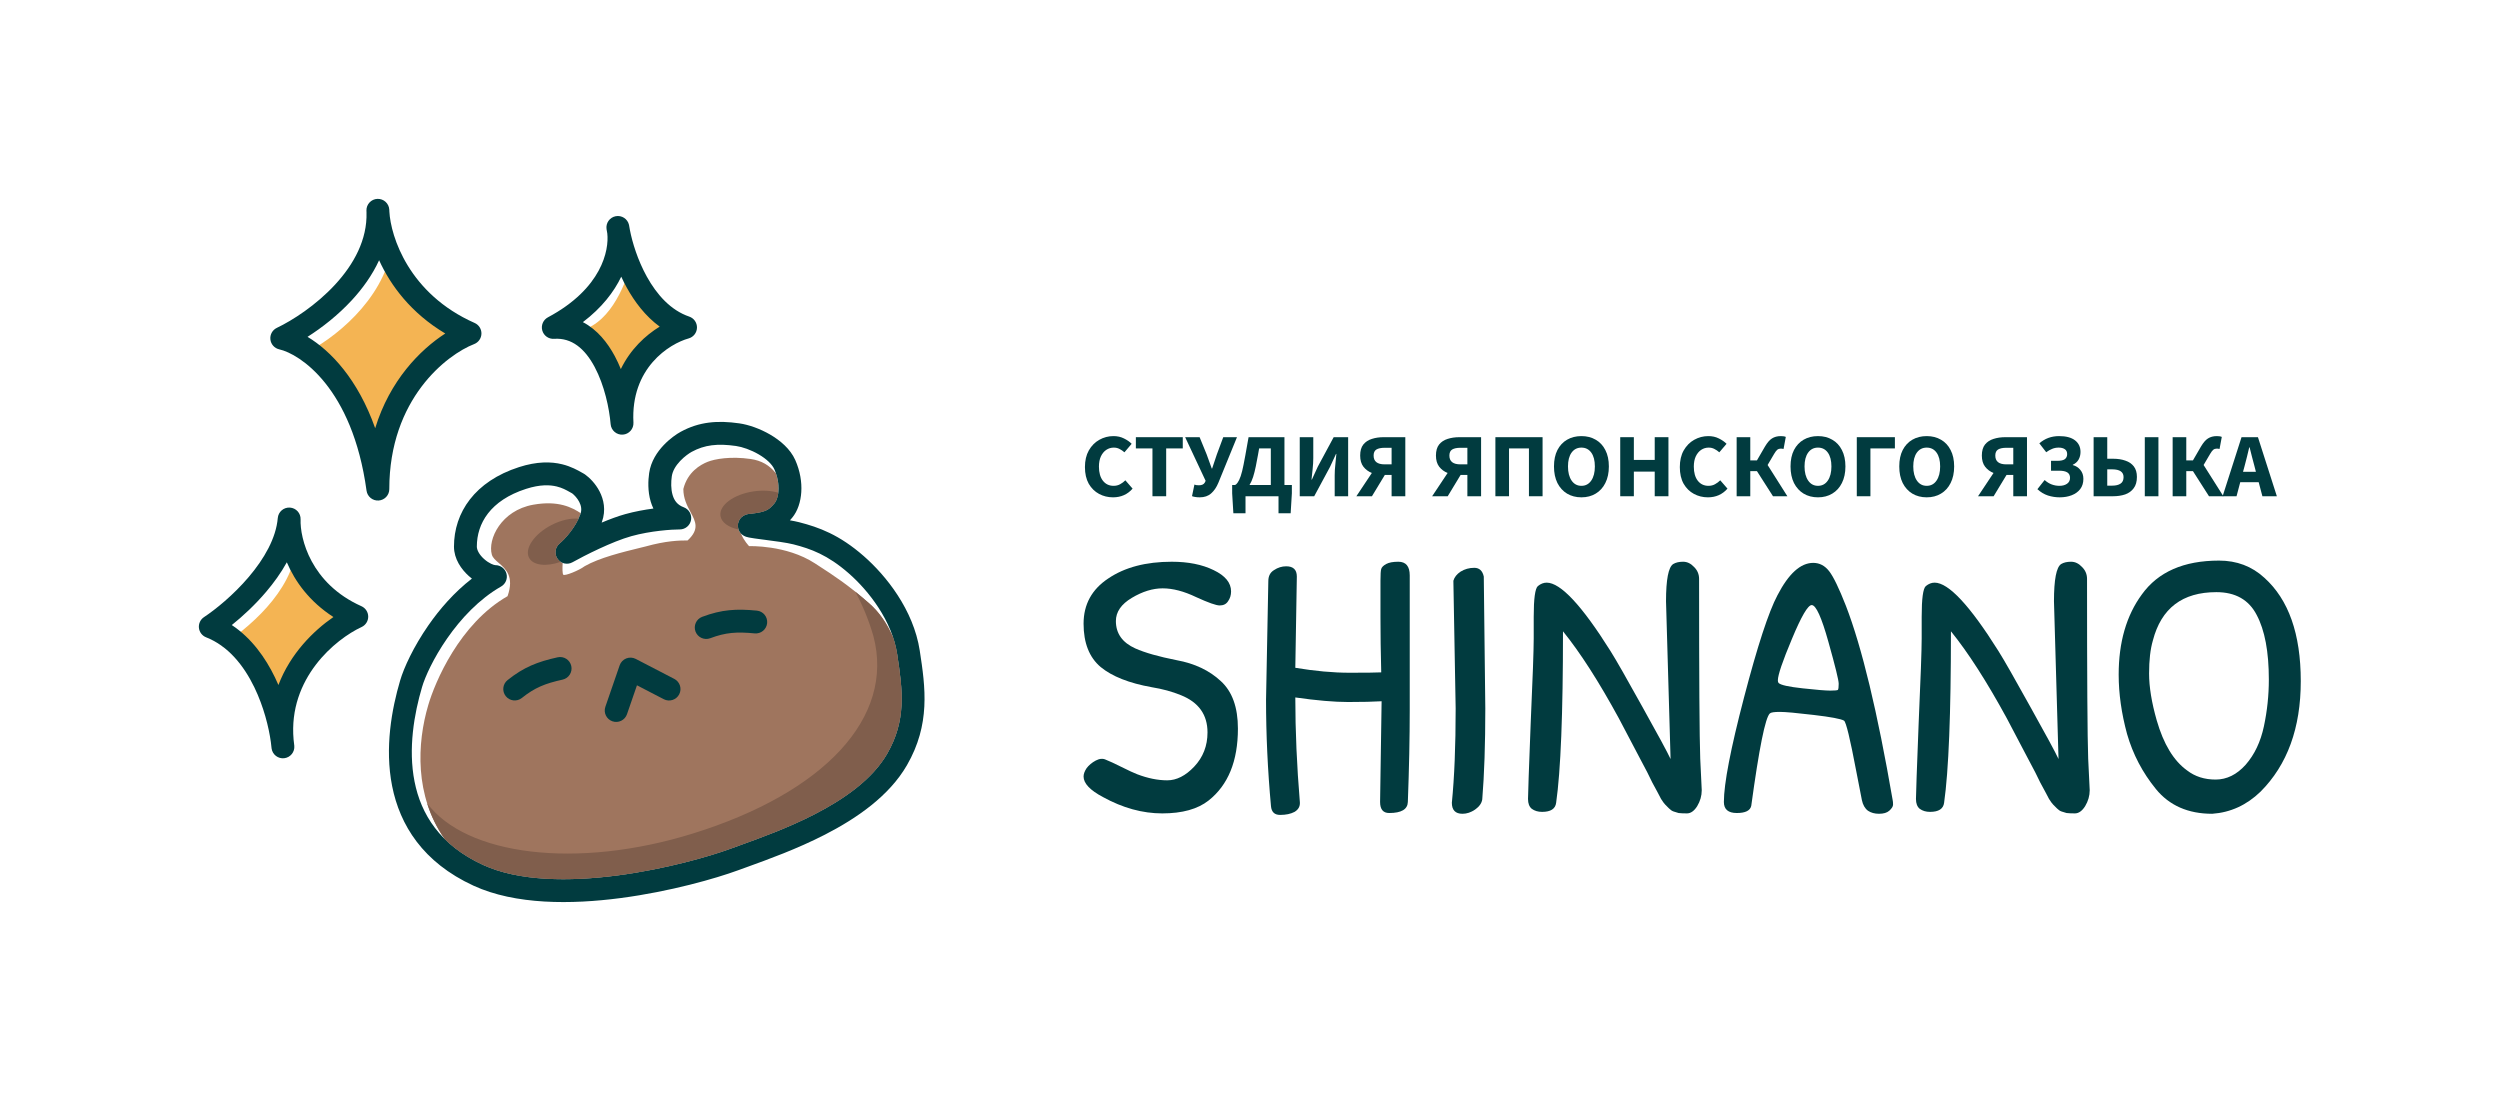 <?xml version="1.0" encoding="UTF-8"?> <svg xmlns="http://www.w3.org/2000/svg" width="1807" height="796" viewBox="0 0 1807 796" fill="none"><path d="M846.955 406.022C858.862 406.022 868.937 408.037 877.18 412.067C885.607 416.097 889.82 421.226 889.82 427.454C889.82 430.202 889.087 432.583 887.622 434.598C886.34 436.613 884.325 437.621 881.577 437.621C879.012 437.621 873.333 435.606 864.541 431.576C855.748 427.363 847.688 425.256 840.36 425.256C833.216 425.256 825.797 427.546 818.103 432.125C810.409 436.705 806.563 442.292 806.563 448.887C806.563 457.863 811.234 464.458 820.576 468.671C827.537 471.785 837.521 474.624 850.527 477.189C863.533 479.57 874.158 484.608 882.401 492.302C890.644 499.812 894.766 511.261 894.766 526.649C894.766 550.096 887.713 567.407 873.608 578.582C865.731 584.81 854.557 587.924 840.085 587.924C825.797 587.924 811.509 583.986 797.22 576.109C787.878 571.163 783.207 566.217 783.207 561.271C783.207 559.439 783.939 557.424 785.405 555.226C787.053 553.027 789.252 551.196 791.999 549.73C794.747 548.265 797.22 548.081 799.418 549.18C801.8 550.096 805.555 551.837 810.684 554.401C815.813 556.966 819.569 558.706 821.95 559.622C829.644 562.553 836.88 564.018 843.658 564.018C850.435 564.018 856.938 560.721 863.167 554.126C869.578 547.349 872.784 539.105 872.784 529.397C872.784 516.574 866.372 507.598 853.55 502.468C847.321 499.904 840.269 497.98 832.392 496.698C816.088 493.767 803.815 488.913 795.572 482.135C787.328 475.174 783.207 464.732 783.207 450.81C783.207 436.888 789.16 425.989 801.067 418.112C812.974 410.052 828.27 406.022 846.955 406.022Z" fill="#013B3F"></path><path d="M936.253 482.684C950.542 485.066 963.639 486.257 975.546 486.257C987.453 486.257 995.055 486.165 998.353 485.982C997.986 472.06 997.803 458.687 997.803 445.864C997.803 433.041 997.803 424.34 997.803 419.76C997.803 415.181 997.986 412.341 998.353 411.242C998.719 409.96 999.91 408.769 1001.92 407.67C1003.94 406.571 1006.87 406.022 1010.72 406.022C1016.21 406.022 1018.96 409.319 1018.96 415.914V513.185C1018.96 533.335 1018.5 555.5 1017.59 579.681C1017.4 584.993 1012.92 587.649 1004.12 587.649C999.727 587.649 997.528 584.993 997.528 579.681L998.628 506.865C992.766 507.231 984.706 507.414 974.447 507.414C964.372 507.414 951.641 506.315 936.253 504.117C936.253 528.297 937.352 553.577 939.55 579.956C939.734 582.887 938.451 585.176 935.704 586.825C932.956 588.29 929.475 589.023 925.262 589.023C921.232 589.023 919.034 586.917 918.667 582.703C916.286 556.691 915.095 531.045 915.095 505.766L916.744 420.035C916.744 416.372 918.118 413.715 920.866 412.067C923.613 410.235 926.544 409.319 929.658 409.319C934.788 409.319 937.352 411.792 937.352 416.738L936.253 482.684Z" fill="#013B3F"></path><path d="M1055.72 413.166C1058.65 411.334 1061.95 410.418 1065.61 410.418C1069.27 410.418 1071.56 412.525 1072.48 416.738C1072.66 437.987 1073.03 469.77 1073.58 512.086C1073.58 537.915 1072.85 559.805 1071.38 577.757C1071.01 580.505 1069.27 582.978 1066.16 585.176C1063.23 587.191 1060.21 588.199 1057.09 588.199C1051.96 588.199 1049.4 585.543 1049.4 580.23C1051.23 561.912 1052.15 539.197 1052.15 512.086L1050.5 419.76C1051.23 417.196 1052.97 414.998 1055.72 413.166Z" fill="#013B3F"></path><path d="M1209.42 407.67C1211.25 406.571 1213.63 406.022 1216.56 406.022C1219.49 406.022 1222.15 407.304 1224.53 409.868C1226.91 412.25 1228.1 415.089 1228.1 418.387C1228.1 490.012 1228.38 533.335 1228.93 548.356C1229.66 563.194 1230.02 570.796 1230.02 571.163C1230.02 575.193 1228.93 579.04 1226.73 582.703C1224.53 586.184 1222.06 587.924 1219.31 587.924C1216.74 587.924 1214.73 587.832 1213.26 587.649C1211.98 587.283 1210.79 586.917 1209.69 586.55C1208.59 586.184 1207.49 585.451 1206.39 584.352L1203.65 581.604C1202.91 580.871 1201.91 579.498 1200.62 577.483C1199.52 575.284 1198.61 573.544 1197.88 572.262C1197.14 570.98 1195.95 568.781 1194.3 565.667C1192.84 562.37 1189.45 555.775 1184.14 545.883C1179.01 535.991 1174.34 527.107 1170.12 519.23C1155.65 492.668 1142.19 471.693 1129.73 456.306C1129.73 515.841 1128.08 557.149 1124.78 580.23C1124.24 584.627 1120.85 586.825 1114.62 586.825C1111.69 586.825 1109.21 586.092 1107.2 584.627C1105.37 583.161 1104.45 580.78 1104.45 577.483C1104.45 574.185 1105.09 556.05 1106.37 523.077C1107.84 490.103 1108.57 469.587 1108.57 461.527C1108.57 453.283 1108.57 448.063 1108.57 445.864C1108.57 432.675 1109.58 425.256 1111.6 423.607C1113.61 421.959 1115.72 421.134 1117.92 421.134C1127.99 421.134 1143.38 437.621 1164.08 470.594C1168.11 477.006 1175.8 490.47 1187.16 510.986C1198.52 531.32 1205.29 543.868 1207.49 548.631L1204.2 434.598C1204.2 418.845 1205.94 409.868 1209.42 407.67Z" fill="#013B3F"></path><path d="M1310.6 406.846C1315.18 406.846 1319.02 408.861 1322.14 412.891C1325.25 416.921 1329.28 425.256 1334.23 437.896C1345.77 467.755 1357.03 514.559 1368.02 578.307C1368.21 579.04 1368.3 580.139 1368.3 581.604C1368.3 582.886 1367.38 584.352 1365.55 586.001C1363.9 587.466 1361.43 588.199 1358.13 588.199C1355.02 588.199 1352.36 587.466 1350.16 586.001C1347.97 584.352 1346.5 581.787 1345.77 578.307C1345.03 574.643 1343.66 567.591 1341.65 557.149C1337.25 533.885 1334.32 521.794 1332.85 520.878C1330.65 519.596 1323.33 518.222 1310.87 516.757C1298.6 515.291 1290.45 514.559 1286.42 514.559C1282.39 514.559 1280 514.925 1279.27 515.658C1275.97 518.589 1271.49 540.846 1265.81 582.429C1265.07 585.909 1261.59 587.649 1255.37 587.649C1249.14 587.649 1246.02 584.993 1246.02 579.681C1246.02 566.491 1250.88 541.304 1260.59 504.117C1270.3 466.931 1278.36 442.292 1284.77 430.202C1292.83 414.631 1301.44 406.846 1310.6 406.846ZM1309.5 437.346C1306.75 437.346 1301.99 445.498 1295.21 461.801C1288.43 477.922 1285.04 487.905 1285.04 491.752C1285.04 492.668 1285.23 493.309 1285.59 493.676C1287.06 495.141 1292.83 496.423 1302.9 497.522C1312.98 498.621 1319.66 499.171 1322.96 499.171C1326.26 499.171 1328.09 498.988 1328.46 498.621C1328.82 498.072 1329.01 496.606 1329.01 494.225C1329.01 491.66 1326.53 481.585 1321.59 464C1316.64 446.231 1312.61 437.346 1309.5 437.346Z" fill="#013B3F"></path><path d="M1489.83 407.67C1491.66 406.571 1494.04 406.022 1496.97 406.022C1499.9 406.022 1502.56 407.304 1504.94 409.868C1507.32 412.25 1508.51 415.089 1508.51 418.387C1508.51 490.012 1508.79 533.335 1509.34 548.356C1510.07 563.194 1510.44 570.796 1510.44 571.163C1510.44 575.193 1509.34 579.04 1507.14 582.703C1504.94 586.184 1502.47 587.924 1499.72 587.924C1497.16 587.924 1495.14 587.832 1493.68 587.649C1492.39 587.283 1491.2 586.917 1490.1 586.55C1489 586.184 1487.9 585.451 1486.81 584.352L1484.06 581.604C1483.33 580.871 1482.32 579.498 1481.04 577.483C1479.94 575.284 1479.02 573.544 1478.29 572.262C1477.55 570.98 1476.36 568.781 1474.72 565.667C1473.25 562.37 1469.86 555.775 1464.55 545.883C1459.42 535.991 1454.75 527.107 1450.54 519.23C1436.06 492.668 1422.6 471.693 1410.14 456.306C1410.14 515.841 1408.49 557.149 1405.2 580.23C1404.65 584.627 1401.26 586.825 1395.03 586.825C1392.1 586.825 1389.63 586.092 1387.61 584.627C1385.78 583.161 1384.86 580.78 1384.86 577.483C1384.86 574.185 1385.5 556.05 1386.79 523.077C1388.25 490.103 1388.99 469.587 1388.99 461.527C1388.99 453.283 1388.99 448.063 1388.99 445.864C1388.99 432.675 1389.99 425.256 1392.01 423.607C1394.02 421.959 1396.13 421.134 1398.33 421.134C1408.4 421.134 1423.79 437.621 1444.49 470.594C1448.52 477.006 1456.21 490.47 1467.57 510.986C1478.93 531.32 1485.71 543.868 1487.9 548.631L1484.61 434.598C1484.61 418.845 1486.35 409.868 1489.83 407.67Z" fill="#013B3F"></path><path d="M1603.92 405.197C1616.75 405.197 1627.65 409.319 1636.62 417.562C1654.21 433.316 1663 458.229 1663 492.302C1663 526.191 1653.29 552.844 1633.87 572.262C1623.8 581.971 1612.17 587.283 1598.98 588.199C1581.57 588.199 1568.02 582.245 1558.31 570.338C1548.6 558.431 1541.64 545.15 1537.43 530.496C1533.4 515.658 1531.38 501.369 1531.38 487.63C1531.38 464.183 1536.97 444.857 1548.14 429.652C1559.87 413.349 1578.46 405.197 1603.92 405.197ZM1602 428.004C1577.45 428.004 1562.16 439.636 1556.11 462.9C1554.28 469.129 1553.36 477.097 1553.36 486.806C1553.36 496.515 1555.2 507.781 1558.86 520.604C1563.81 537.823 1571.13 549.913 1580.84 556.874C1586.52 561.271 1593.39 563.469 1601.45 563.469C1609.51 563.469 1616.75 559.897 1623.16 552.753C1629.57 545.425 1633.97 536.174 1636.35 525C1638.73 513.826 1639.92 502.56 1639.92 491.203C1639.92 471.052 1636.99 455.481 1631.13 444.49C1625.45 433.499 1615.74 428.004 1602 428.004Z" fill="#013B3F"></path><path d="M804.497 359.472C800.834 359.472 797.461 358.642 794.379 356.984C791.297 355.325 788.818 352.881 786.941 349.651C785.11 346.377 784.194 342.362 784.194 337.604C784.194 332.89 785.132 328.875 787.008 325.557C788.929 322.197 791.453 319.643 794.58 317.897C797.752 316.108 801.169 315.213 804.832 315.213C807.646 315.213 810.17 315.78 812.404 316.915C814.637 318.006 816.491 319.294 817.965 320.778L812.739 326.932C811.622 325.928 810.438 325.121 809.188 324.51C807.981 323.855 806.597 323.528 805.033 323.528C803.068 323.528 801.258 324.073 799.606 325.165C797.997 326.256 796.702 327.827 795.719 329.879C794.781 331.93 794.312 334.396 794.312 337.277C794.312 341.642 795.273 345.046 797.193 347.49C799.114 349.935 801.683 351.157 804.899 351.157C806.686 351.157 808.272 350.764 809.657 349.978C811.086 349.193 812.337 348.254 813.409 347.163L818.636 353.186C814.972 357.377 810.26 359.472 804.497 359.472Z" fill="#013B3F"></path><path d="M832.996 358.686V324.117H821.002V315.999H854.907V324.117H842.913V358.686H832.996Z" fill="#013B3F"></path><path d="M867.147 359.472C865.896 359.472 864.802 359.384 863.863 359.21C862.97 359.079 862.211 358.882 861.585 358.621L863.327 350.24C863.729 350.371 864.154 350.502 864.601 350.633C865.092 350.72 865.762 350.764 866.611 350.764C868.666 350.764 870.073 350.109 870.832 348.8L871.435 347.556L856.627 315.999H867.08L872.172 328.438L875.858 338.652H876.126L879.543 328.438L884.166 315.999H894.083L880.615 348.996C879.275 352.226 877.533 354.78 875.389 356.656C873.289 358.533 870.542 359.472 867.147 359.472Z" fill="#013B3F"></path><path d="M907.694 337.08C907.113 339.918 906.465 342.471 905.75 344.741C905.036 346.967 904.165 348.909 903.137 350.568H918.549V324.117H910.106C909.793 325.819 909.525 327.325 909.302 328.635C909.078 329.9 908.833 331.188 908.565 332.497C908.341 333.807 908.051 335.335 907.694 337.08ZM900.256 358.686V370.995H891.478L890.607 356.591V350.568H892.617C893.287 350.349 893.957 349.738 894.627 348.734C895.342 347.73 896.057 346.203 896.772 344.151C897.486 342.056 898.179 339.285 898.849 335.836C899.34 333.305 899.765 331.079 900.122 329.158C900.479 327.194 900.837 325.186 901.194 323.135C901.596 321.084 902.02 318.705 902.467 315.999H928.399V350.568H933.759V356.591L932.888 370.995H924.11V358.686H900.256Z" fill="#013B3F"></path><path d="M939.457 358.686V315.999H949.24V331.057C949.24 333.589 949.084 336.251 948.771 339.045C948.459 341.838 948.191 344.37 947.967 346.639H948.235L952.524 337.277L963.982 315.999H974.435V358.686H964.719V343.562C964.719 341.031 964.875 338.412 965.188 335.706C965.501 332.999 965.746 330.468 965.925 328.111H965.657L961.369 337.408L949.91 358.686H939.457Z" fill="#013B3F"></path><path d="M1005.85 358.686V343.3H1000.95L991.641 358.686H980.384L991.574 341.86C989.117 340.9 987.085 339.394 985.476 337.342C983.913 335.291 983.131 332.607 983.131 329.289C983.131 325.885 983.891 323.222 985.409 321.302C986.973 319.381 989.028 318.028 991.574 317.243C994.12 316.413 996.934 315.999 1000.02 315.999H1015.76V358.686H1005.85ZM1000.82 335.64H1005.85V323.659H1000.82C998.23 323.659 996.242 324.073 994.857 324.903C993.517 325.732 992.847 327.194 992.847 329.289C992.847 333.523 995.505 335.64 1000.82 335.64Z" fill="#013B3F"></path><path d="M1060.62 358.686V343.3H1055.72L1046.41 358.686H1035.15L1046.34 341.86C1043.89 340.9 1041.85 339.394 1040.25 337.342C1038.68 335.291 1037.9 332.607 1037.9 329.289C1037.9 325.885 1038.66 323.222 1040.18 321.302C1041.74 319.381 1043.8 318.028 1046.34 317.243C1048.89 316.413 1051.7 315.999 1054.79 315.999H1070.53V358.686H1060.62ZM1055.59 335.64H1060.62V323.659H1055.59C1053 323.659 1051.01 324.073 1049.63 324.903C1048.29 325.732 1047.62 327.194 1047.62 329.289C1047.62 333.523 1050.28 335.64 1055.59 335.64Z" fill="#013B3F"></path><path d="M1080.87 358.686V315.999H1114.97V358.686H1105.12V324.117H1090.72V358.686H1080.87Z" fill="#013B3F"></path><path d="M1143.05 359.472C1139.12 359.472 1135.66 358.577 1132.67 356.787C1129.72 354.998 1127.4 352.444 1125.7 349.127C1124.05 345.766 1123.22 341.773 1123.22 337.146C1123.22 332.476 1124.05 328.525 1125.7 325.296C1127.4 322.022 1129.72 319.534 1132.67 317.832C1135.66 316.086 1139.12 315.213 1143.05 315.213C1146.98 315.213 1150.42 316.086 1153.37 317.832C1156.36 319.534 1158.69 322.022 1160.34 325.296C1162.04 328.569 1162.89 332.519 1162.89 337.146C1162.89 341.773 1162.04 345.766 1160.34 349.127C1158.69 352.444 1156.36 354.998 1153.37 356.787C1150.42 358.577 1146.98 359.472 1143.05 359.472ZM1143.05 351.157C1146.05 351.157 1148.41 349.891 1150.16 347.359C1151.9 344.828 1152.77 341.423 1152.77 337.146C1152.77 332.868 1151.9 329.529 1150.16 327.129C1148.41 324.728 1146.05 323.528 1143.05 323.528C1140.06 323.528 1137.69 324.728 1135.95 327.129C1134.21 329.529 1133.34 332.868 1133.34 337.146C1133.34 341.423 1134.21 344.828 1135.95 347.359C1137.69 349.891 1140.06 351.157 1143.05 351.157Z" fill="#013B3F"></path><path d="M1171.1 358.686V315.999H1180.95V332.432H1196.03V315.999H1205.95V358.686H1196.03V340.878H1180.95V358.686H1171.1Z" fill="#013B3F"></path><path d="M1234.48 359.472C1230.82 359.472 1227.44 358.642 1224.36 356.984C1221.28 355.325 1218.8 352.881 1216.92 349.651C1215.09 346.377 1214.18 342.362 1214.18 337.604C1214.18 332.89 1215.11 328.875 1216.99 325.557C1218.91 322.197 1221.43 319.643 1224.56 317.897C1227.73 316.108 1231.15 315.213 1234.81 315.213C1237.63 315.213 1240.15 315.78 1242.39 316.915C1244.62 318.006 1246.47 319.294 1247.95 320.778L1242.72 326.932C1241.6 325.928 1240.42 325.121 1239.17 324.51C1237.96 323.855 1236.58 323.528 1235.01 323.528C1233.05 323.528 1231.24 324.073 1229.59 325.165C1227.98 326.256 1226.68 327.827 1225.7 329.879C1224.76 331.93 1224.29 334.396 1224.29 337.277C1224.29 341.642 1225.25 345.046 1227.17 347.49C1229.1 349.935 1231.66 351.157 1234.88 351.157C1236.67 351.157 1238.25 350.764 1239.64 349.978C1241.07 349.193 1242.32 348.254 1243.39 347.163L1248.62 353.186C1244.95 357.377 1240.24 359.472 1234.48 359.472Z" fill="#013B3F"></path><path d="M1255.25 358.686V315.999H1265.1V332.759H1269.93L1275.62 322.939C1277.32 320.014 1279.04 318.006 1280.78 316.915C1282.57 315.78 1284.69 315.213 1287.15 315.213C1287.77 315.213 1288.42 315.257 1289.09 315.344C1289.76 315.431 1290.32 315.584 1290.77 315.802L1289.16 324.51C1288.76 324.379 1288.38 324.313 1288.02 324.313C1287.71 324.27 1287.44 324.248 1287.21 324.248C1286.23 324.248 1285.38 324.51 1284.67 325.034C1284 325.557 1283.22 326.583 1282.32 328.111L1277.63 336.098L1291.91 358.686H1281.52L1269.93 340.55H1265.1V358.686H1255.25Z" fill="#013B3F"></path><path d="M1314.04 359.472C1310.11 359.472 1306.64 358.577 1303.65 356.787C1300.7 354.998 1298.38 352.444 1296.68 349.127C1295.03 345.766 1294.2 341.773 1294.2 337.146C1294.2 332.476 1295.03 328.525 1296.68 325.296C1298.38 322.022 1300.7 319.534 1303.65 317.832C1306.64 316.086 1310.11 315.213 1314.04 315.213C1317.97 315.213 1321.41 316.086 1324.36 317.832C1327.35 319.534 1329.67 322.022 1331.33 325.296C1333.02 328.569 1333.87 332.519 1333.87 337.146C1333.87 341.773 1333.02 345.766 1331.33 349.127C1329.67 352.444 1327.35 354.998 1324.36 356.787C1321.41 358.577 1317.97 359.472 1314.04 359.472ZM1314.04 351.157C1317.03 351.157 1319.4 349.891 1321.14 347.359C1322.88 344.828 1323.75 341.423 1323.75 337.146C1323.75 332.868 1322.88 329.529 1321.14 327.129C1319.4 324.728 1317.03 323.528 1314.04 323.528C1311.04 323.528 1308.68 324.728 1306.94 327.129C1305.19 329.529 1304.32 332.868 1304.32 337.146C1304.32 341.423 1305.19 344.828 1306.94 347.359C1308.68 349.891 1311.04 351.157 1314.04 351.157Z" fill="#013B3F"></path><path d="M1342.09 358.686V315.999H1369.63V324.117H1351.94V358.686H1342.09Z" fill="#013B3F"></path><path d="M1392.63 359.472C1388.7 359.472 1385.23 358.577 1382.24 356.787C1379.29 354.998 1376.97 352.444 1375.27 349.127C1373.62 345.766 1372.79 341.773 1372.79 337.146C1372.79 332.476 1373.62 328.525 1375.27 325.296C1376.97 322.022 1379.29 319.534 1382.24 317.832C1385.23 316.086 1388.7 315.213 1392.63 315.213C1396.56 315.213 1400 316.086 1402.95 317.832C1405.94 319.534 1408.26 322.022 1409.91 325.296C1411.61 328.569 1412.46 332.519 1412.46 337.146C1412.46 341.773 1411.61 345.766 1409.91 349.127C1408.26 352.444 1405.94 354.998 1402.95 356.787C1400 358.577 1396.56 359.472 1392.63 359.472ZM1392.63 351.157C1395.62 351.157 1397.99 349.891 1399.73 347.359C1401.47 344.828 1402.34 341.423 1402.34 337.146C1402.34 332.868 1401.47 329.529 1399.73 327.129C1397.99 324.728 1395.62 323.528 1392.63 323.528C1389.63 323.528 1387.27 324.728 1385.52 327.129C1383.78 329.529 1382.91 332.868 1382.91 337.146C1382.91 341.423 1383.78 344.828 1385.52 347.359C1387.27 349.891 1389.63 351.157 1392.63 351.157Z" fill="#013B3F"></path><path d="M1455.2 358.686V343.3H1450.31L1440.99 358.686H1429.73L1440.92 341.86C1438.47 340.9 1436.43 339.394 1434.83 337.342C1433.26 335.291 1432.48 332.607 1432.48 329.289C1432.48 325.885 1433.24 323.222 1434.76 321.302C1436.32 319.381 1438.38 318.028 1440.92 317.243C1443.47 316.413 1446.28 315.999 1449.37 315.999H1465.11V358.686H1455.2ZM1450.17 335.64H1455.2V323.659H1450.17C1447.58 323.659 1445.59 324.073 1444.21 324.903C1442.87 325.732 1442.2 327.194 1442.2 329.289C1442.2 333.523 1444.86 335.64 1450.17 335.64Z" fill="#013B3F"></path><path d="M1488.71 359.472C1485.85 359.472 1483.04 359.035 1480.27 358.162C1477.5 357.246 1474.95 355.718 1472.63 353.579L1477.86 346.967C1479.51 348.451 1481.23 349.52 1483.02 350.175C1484.8 350.829 1486.66 351.157 1488.58 351.157C1490.81 351.157 1492.64 350.655 1494.07 349.651C1495.5 348.647 1496.22 347.229 1496.22 345.395C1496.22 343.606 1495.57 342.296 1494.27 341.467C1492.98 340.638 1490.99 340.223 1488.31 340.223H1482.48V333.087H1486.97C1489.61 333.087 1491.46 332.672 1492.53 331.843C1493.6 330.97 1494.14 329.769 1494.14 328.242C1494.14 326.583 1493.56 325.383 1492.4 324.641C1491.28 323.899 1489.81 323.528 1487.98 323.528C1486.28 323.528 1484.71 323.833 1483.29 324.444C1481.86 325.012 1480.43 325.819 1479 326.867L1474.04 320.451C1478.01 316.959 1482.77 315.213 1488.31 315.213C1493.36 315.213 1497.2 316.239 1499.84 318.29C1502.47 320.342 1503.79 323.135 1503.79 326.67C1503.79 328.722 1503.32 330.577 1502.38 332.236C1501.44 333.85 1500.06 335.073 1498.23 335.902V336.164C1500.42 336.731 1502.23 337.888 1503.66 339.634C1505.13 341.38 1505.87 343.54 1505.87 346.116C1505.87 349.04 1505.11 351.506 1503.59 353.514C1502.07 355.478 1500.01 356.962 1497.42 357.966C1494.88 358.97 1491.97 359.472 1488.71 359.472Z" fill="#013B3F"></path><path d="M1513.27 358.686V315.999H1523.12V331.581H1527.47C1530.78 331.581 1533.7 332.039 1536.25 332.956C1538.84 333.829 1540.87 335.225 1542.35 337.146C1543.82 339.066 1544.56 341.598 1544.56 344.741C1544.56 348.145 1543.78 350.873 1542.21 352.925C1540.7 354.976 1538.64 356.46 1536.05 357.377C1533.46 358.25 1530.53 358.686 1527.27 358.686H1513.27ZM1523.12 351.026H1526.67C1529.26 351.026 1531.27 350.546 1532.7 349.585C1534.17 348.625 1534.91 347.054 1534.91 344.872C1534.91 341.118 1532.16 339.241 1526.67 339.241H1523.12V351.026ZM1550.26 358.686V315.999H1560.11V358.686H1550.26Z" fill="#013B3F"></path><path d="M1570.39 358.686V315.999H1580.24V332.759H1585.07L1590.76 322.939C1592.46 320.014 1594.18 318.006 1595.92 316.915C1597.71 315.78 1599.83 315.213 1602.29 315.213C1602.91 315.213 1603.56 315.257 1604.23 315.344C1604.9 315.431 1605.46 315.584 1605.91 315.802L1604.3 324.51C1603.9 324.379 1603.52 324.313 1603.16 324.313C1602.85 324.27 1602.58 324.248 1602.36 324.248C1601.37 324.248 1600.52 324.51 1599.81 325.034C1599.14 325.557 1598.36 326.583 1597.46 328.111L1592.77 336.098L1607.05 358.686H1596.66L1585.07 340.55H1580.24V358.686H1570.39Z" fill="#013B3F"></path><path d="M1622.33 337.08L1621.26 341.009H1630.57L1629.56 337.08C1628.98 334.942 1628.38 332.672 1627.76 330.271C1627.17 327.871 1626.59 325.557 1626.01 323.331H1625.75C1625.21 325.601 1624.65 327.936 1624.07 330.337C1623.53 332.694 1622.95 334.942 1622.33 337.08ZM1606.51 358.686L1620.18 315.999H1632.04L1645.71 358.686H1635.26L1632.58 348.538H1619.25L1616.57 358.686H1606.51Z" fill="#013B3F"></path><path d="M560.88 342.196C556.28 336.302 550.376 332.871 542.473 331.742C528.011 329.676 516.648 331.743 511.483 333.808C506.318 335.874 497.021 341.039 493.922 353.435C493.922 360.408 496.691 365.589 499.124 370.143C502.819 377.058 505.741 382.526 497.021 390.623C490.823 390.623 481.43 390.871 466.555 395.003C465.422 395.283 464.253 395.569 463.055 395.862C449.879 399.087 433.251 403.157 422.645 409.217C418.327 412.456 408.183 416.448 407.15 415.415C406.474 414.739 406.472 410.862 406.69 406.882C405.213 406.296 403.893 405.282 402.932 403.885C400.512 400.367 401.17 395.586 404.449 392.852C407.935 389.947 416.061 381.311 419.518 371.629C419.604 371.39 419.68 371.152 419.747 370.915C413.505 366.841 403.668 361.562 385.458 364.798C362.208 368.93 352.372 389.838 355.501 400.887C356.145 403.162 358.194 404.928 360.491 406.908C365.562 411.279 371.84 416.69 366.864 430.91C332.155 450.744 314.36 493.138 309.539 509.666C301.446 537.039 299.448 575.174 321.445 606.449C328.578 613.517 337.665 619.865 349.15 625.151C374.984 637.043 411.489 637.332 446.487 632.729C481.172 628.166 512.781 619.027 527.756 613.536C529.882 612.757 532.141 611.94 534.513 611.082C549.701 605.592 569.506 598.433 588.616 588.633C610.856 577.228 630.796 562.897 641.204 544.856C655.127 520.722 652.588 499.609 648.458 472.767C647.839 468.739 646.857 464.785 645.584 460.934C641.324 450.971 635.711 442.637 628.212 436.075C612.875 422.655 602.899 416.189 591.614 408.875C590.738 408.306 589.853 407.733 588.958 407.151C568.298 393.722 541.44 394.755 541.44 394.755C541.44 394.755 537.413 390.545 535.6 385.669C534.951 384.984 534.062 383.817 533.597 382.121C532.944 379.74 533.418 377.393 534.513 375.592C535.442 374.062 536.625 373.219 537.219 372.844C538.387 372.108 539.486 371.822 539.817 371.737C540.707 371.508 541.607 371.406 542.202 371.348C548.755 370.715 552.102 369.738 554.196 368.686C556.117 367.722 557.572 366.413 559.883 363.64C561.017 362.279 562.389 359.241 562.675 354.605C562.902 350.935 562.411 346.653 560.88 342.196Z" fill="#9F755E"></path><path fill-rule="evenodd" clip-rule="evenodd" d="M452.634 475.918C454.865 475.027 457.373 475.15 459.505 476.256L487.396 490.718C491.448 492.819 493.029 497.806 490.928 501.858C488.828 505.91 483.84 507.491 479.788 505.39L460.394 495.334L453.184 516.243C451.696 520.558 446.992 522.849 442.677 521.362C438.362 519.874 436.071 515.17 437.559 510.855L447.889 480.898C448.672 478.627 450.404 476.81 452.634 475.918Z" fill="#013B3F"></path><path fill-rule="evenodd" clip-rule="evenodd" d="M554.49 450.386C554.05 454.929 550.01 458.255 545.467 457.814C532.521 456.559 524.519 457.113 513.359 461.311C509.088 462.918 504.322 460.758 502.715 456.487C501.108 452.215 503.268 447.449 507.54 445.842C521.675 440.524 532.346 439.937 547.062 441.363C551.605 441.804 554.931 445.844 554.49 450.386Z" fill="#013B3F"></path><path fill-rule="evenodd" clip-rule="evenodd" d="M412.924 481.379C413.91 485.836 411.097 490.247 406.64 491.233C393.941 494.043 386.502 497.044 377.187 504.488C373.622 507.337 368.422 506.757 365.573 503.191C362.723 499.626 363.304 494.426 366.869 491.576C378.668 482.148 388.634 478.29 403.07 475.096C407.526 474.11 411.938 476.923 412.924 481.379Z" fill="#013B3F"></path><path fill-rule="evenodd" clip-rule="evenodd" d="M532.007 322.36C518.668 320.454 509.258 321.519 499.945 326.599C498.292 327.501 494.804 329.83 491.623 333.198C488.412 336.599 486.128 340.4 485.575 344.272C484.994 348.338 484.871 353.456 486.173 357.828C487.378 361.872 489.652 364.988 494.184 366.645C497.949 368.021 500.183 371.901 499.484 375.847C498.785 379.794 495.355 382.671 491.347 382.671C485.661 382.671 470.33 383.657 456.371 387.534C442.512 391.384 422.306 401.633 413.778 406.409C410.052 408.495 405.351 407.4 402.932 403.883C400.512 400.365 401.169 395.583 404.449 392.85C407.935 389.945 416.06 381.309 419.518 371.627C420.629 368.516 420.135 365.589 418.671 362.764C417.242 360.004 415.079 357.786 413.565 356.611C412.992 356.3 412.433 355.986 411.877 355.673C409.13 354.13 406.436 352.616 402.381 351.625C397.53 350.44 390.478 350.061 380.246 353.35C354.341 361.677 344.661 378.398 344.661 395.067C344.661 397.434 346.277 400.8 349.861 404.023C353.575 407.362 357.1 408.496 358.09 408.496C361.837 408.496 365.115 411.017 366.077 414.638C367.039 418.26 365.443 422.076 362.19 423.935C346.257 433.04 333.066 447.239 323.196 461.451C313.301 475.697 307.189 489.306 305.077 496.548L305.068 496.577C299.38 515.817 294.913 541.101 299.641 564.952C304.268 588.297 317.743 610.692 349.15 625.149C374.984 637.041 411.489 637.33 446.487 632.726C481.172 628.164 512.781 619.025 527.755 613.534C529.882 612.754 532.141 611.937 534.513 611.08C549.701 605.59 569.506 598.431 588.616 588.631C610.856 577.226 630.795 562.895 641.204 544.853C655.127 520.719 652.588 499.607 648.458 472.765C644.739 448.589 627.989 427.103 613.473 414.401C598.184 401.024 586.044 396.683 573.476 393.461C568.676 392.23 559.863 391.085 552.1 390.076C551.68 390.022 551.263 389.968 550.85 389.914C547.117 389.428 543.501 388.949 541.365 388.515C540.832 388.407 540.103 388.245 539.39 388.011C539.069 387.905 538.401 387.674 537.66 387.261C537.29 387.055 536.645 386.663 535.966 386.03C535.335 385.441 534.158 384.165 533.597 382.119C532.944 379.737 533.418 377.391 534.513 375.589C535.442 374.059 536.625 373.217 537.219 372.842C538.387 372.105 539.486 371.82 539.817 371.735C540.707 371.505 541.607 371.403 542.202 371.346C548.755 370.713 552.102 369.735 554.196 368.684C556.116 367.719 557.572 366.411 559.883 363.638C561.017 362.277 562.389 359.238 562.675 354.603C562.952 350.124 562.16 344.735 559.713 339.228C558.145 335.701 554.171 331.794 548.379 328.414C542.727 325.116 536.505 323.003 532.007 322.36ZM492.031 312.089C505.444 304.773 518.76 303.772 534.345 305.998C541.21 306.979 549.449 309.902 556.71 314.139C563.831 318.294 571.219 324.422 574.817 332.516C578.338 340.438 579.613 348.478 579.172 355.621C578.74 362.606 576.611 369.381 572.58 374.218C572.058 374.846 571.524 375.47 570.97 376.086C573.436 376.515 575.71 376.971 577.581 377.451C591.871 381.115 606.589 386.416 624.357 401.963C640.391 415.993 660.249 440.712 664.794 470.252C668.928 497.126 672.587 523.531 655.52 553.113C642.686 575.358 619.24 591.501 596.157 603.338C576.03 613.66 555.147 621.202 540.01 626.67C537.677 627.512 535.481 628.305 533.445 629.052C517.43 634.924 484.637 644.379 448.642 649.113C412.96 653.807 372.507 654.096 342.239 640.163C305.661 623.326 289.007 596.309 283.428 568.166C277.951 540.536 283.197 512.263 289.214 491.906C291.926 482.618 298.931 467.414 309.621 452.022C317.758 440.307 328.286 428.109 341.098 418.219C340.299 417.602 339.534 416.963 338.81 416.313C333.486 411.526 328.133 404.045 328.133 395.067C328.133 370.415 343.245 347.882 375.188 337.615C388.095 333.467 398.259 333.604 406.304 335.57C412.819 337.162 417.83 340.02 420.567 341.582C421.084 341.877 421.521 342.126 421.87 342.311C422.195 342.483 422.508 342.676 422.807 342.89C426.115 345.253 430.42 349.51 433.348 355.163C436.361 360.98 438.104 368.728 435.083 377.186C435.016 377.375 434.947 377.563 434.878 377.751C440.746 375.282 446.665 373.076 451.947 371.609C458.824 369.699 465.912 368.415 472.276 367.575C471.477 365.926 470.836 364.237 470.333 362.546C468.073 354.959 468.466 347.165 469.213 341.934C470.431 333.41 475.123 326.598 479.606 321.851C484.119 317.071 489.042 313.719 492.031 312.089Z" fill="#013B3F"></path><path d="M418.153 374.923C412.658 374.383 405.559 375.898 398.6 379.496C386.207 385.903 378.947 396.486 382.384 403.135C385.28 408.738 394.848 409.758 405.202 406.108C404.331 405.536 403.555 404.79 402.932 403.883C400.512 400.366 401.169 395.584 404.449 392.851C407.534 390.28 414.251 383.222 418.153 374.923Z" fill="#805E4C"></path><path d="M562.534 356.148C557.62 354.637 551.376 354.194 544.746 355.16C530.369 357.255 519.621 365.181 520.741 372.863C521.437 377.638 526.554 381.195 533.779 382.701C533.713 382.514 533.652 382.32 533.597 382.119C532.944 379.737 533.418 377.391 534.513 375.589C535.442 374.059 536.625 373.217 537.219 372.842C538.387 372.105 539.486 371.82 539.817 371.734C540.706 371.505 541.607 371.403 542.202 371.346C548.755 370.713 552.102 369.735 554.196 368.684C556.116 367.719 557.572 366.411 559.883 363.637C560.886 362.434 562.075 359.919 562.534 356.148Z" fill="#805E4C"></path><path d="M645.585 460.936C641.324 450.972 635.711 442.637 628.211 436.075C624.596 432.911 621.278 430.134 618.171 427.641C623.578 437.59 628.006 448.34 631.311 459.834C646.832 518.706 595.678 572.984 500.758 602.478C416.707 628.593 336.788 618.275 308.707 580.555C311.499 589.448 315.634 598.187 321.444 606.448C328.577 613.516 337.665 619.864 349.15 625.151C374.984 637.043 411.489 637.332 446.487 632.728C481.172 628.166 512.781 619.027 527.756 613.536C529.882 612.756 532.141 611.94 534.513 611.082C549.7 605.592 569.506 598.433 588.616 588.633C610.856 577.228 630.796 562.897 641.204 544.855C655.127 520.721 652.588 499.609 648.458 472.767C647.839 468.739 646.857 464.786 645.585 460.936Z" fill="#805E4C"></path><path d="M460.909 195.298C469.164 213.341 465.129 225.826 497.021 236.657C480.712 241.174 447.943 259.842 450.352 304.403C448.588 283.237 439.723 245.281 415.727 239.668C440.206 236.657 451.298 206.485 455.621 192.999C457.836 186.091 460.146 192.591 460.909 195.298Z" fill="#F4B453"></path><path fill-rule="evenodd" clip-rule="evenodd" d="M445.025 156.282C449.387 155.441 453.634 158.2 454.638 162.527C454.91 163.698 455.135 164.952 455.305 166.28C457.051 175.26 460.923 187.975 467.449 199.811C474.825 213.185 484.97 224.349 498.173 228.833C501.608 229.999 503.88 233.269 503.776 236.895C503.672 240.52 501.217 243.654 497.721 244.622C483.806 248.476 455.719 266.019 457.851 305.463C458.095 309.973 454.672 313.844 450.165 314.154C445.659 314.463 441.739 311.097 441.364 306.595C440.42 295.269 436.924 278.546 429.815 265.242C422.687 251.903 413.211 244.025 400.488 244.902C396.599 245.171 393.051 242.684 391.976 238.937C390.901 235.19 392.59 231.201 396.03 229.366C435.126 208.515 440.281 180.751 438.956 168.78C438.752 167.691 438.573 166.647 438.42 165.653C437.745 161.262 440.662 157.122 445.025 156.282ZM449.033 199.986C443.812 210.925 435.07 222.402 421.301 232.837C431.584 238.182 439.124 247.593 444.393 257.453C446.001 260.463 447.444 263.588 448.734 266.763C455.727 252.355 466.574 242.375 476.829 236.085C466.487 228.528 458.69 218.154 452.976 207.792C451.552 205.21 450.239 202.597 449.033 199.986Z" fill="#013B3F"></path><path d="M283.26 179.201L283.458 179.56L284.954 175.072C287.174 195.033 296.341 221.479 339.151 240.422C316.951 249.034 273.697 285.895 273.697 355.253C263.133 278.086 238.1 260.014 219.344 255.804C240.626 245.669 276.668 217.556 283.26 179.201Z" fill="#F4B453"></path><path fill-rule="evenodd" clip-rule="evenodd" d="M272.801 143.743C277.327 143.566 281.153 147.067 281.377 151.592C281.397 152.009 281.414 152.425 281.428 152.84C282.407 171.064 295.633 212.448 343.069 233.438C346.124 234.789 348.065 237.847 347.987 241.187C347.909 244.527 345.828 247.491 342.714 248.699C323.1 256.308 281.387 288.177 281.387 353.53C281.387 357.876 278.021 361.479 273.685 361.775C269.349 362.07 265.525 358.957 264.935 354.651C254.71 279.963 216.389 255.769 201.84 252.503C198.401 251.731 195.83 248.864 195.437 245.362C195.044 241.86 196.915 238.494 200.097 236.979C211.366 231.612 228.402 220.686 242.216 205.708C255.803 190.975 265.51 173.191 264.912 153.496C264.891 153.068 264.874 152.648 264.862 152.236C264.733 147.708 268.274 143.919 272.801 143.743ZM274.023 188.101C269.045 198.942 262.022 208.611 254.365 216.913C244.244 227.888 232.676 236.861 222.29 243.467C239.064 253.55 258.661 274.097 271.182 309.52C281.735 275.051 303.58 252.833 321.842 241.055C297.134 226.329 282.326 206.365 274.023 188.101Z" fill="#013B3F"></path><path d="M214.443 394.399C213.84 410.387 217.339 428.521 257.882 446.62C238.025 455.829 199.223 482.39 201.983 530.074C202.249 532.501 202.47 534.858 202.678 537.118C202.345 534.721 202.116 532.373 201.983 530.074C199.552 507.882 193.428 479.849 160.145 466.797C177.942 455.032 211.547 428.426 214.443 394.399Z" fill="#F4B453"></path><path fill-rule="evenodd" clip-rule="evenodd" d="M209.52 366.879C213.999 367.154 217.441 370.954 217.272 375.439C216.763 388.912 224.504 421.764 261.251 438.169C264.209 439.49 266.123 442.417 266.146 445.656C266.169 448.896 264.298 451.85 261.359 453.213C242.578 461.923 208.287 490.093 212.204 534.555C212.416 536.144 212.587 537.655 212.718 539.075C213.129 543.546 209.896 547.528 205.436 548.043C200.976 548.557 196.921 545.417 196.303 540.97C196.086 539.409 195.908 537.864 195.766 536.335C194.303 525.72 190.644 510.855 183.859 496.825C176.076 480.732 164.728 466.824 148.983 460.649C146.111 459.523 144.105 456.891 143.782 453.823C143.458 450.755 144.87 447.763 147.443 446.061C155.771 440.556 168.693 430.11 179.797 417.039C191.019 403.83 199.545 388.925 200.779 374.427C201.16 369.955 205.04 366.604 209.52 366.879ZM201.241 495.117C209.909 472.363 226.62 455.876 240.998 445.986C223.605 434.814 213.185 420.18 207.317 406.434C203.055 414.167 197.828 421.343 192.393 427.74C184.309 437.256 175.392 445.487 167.54 451.781C181.843 461.239 191.884 475.456 198.738 489.629C199.619 491.45 200.453 493.282 201.241 495.117Z" fill="#013B3F"></path></svg> 